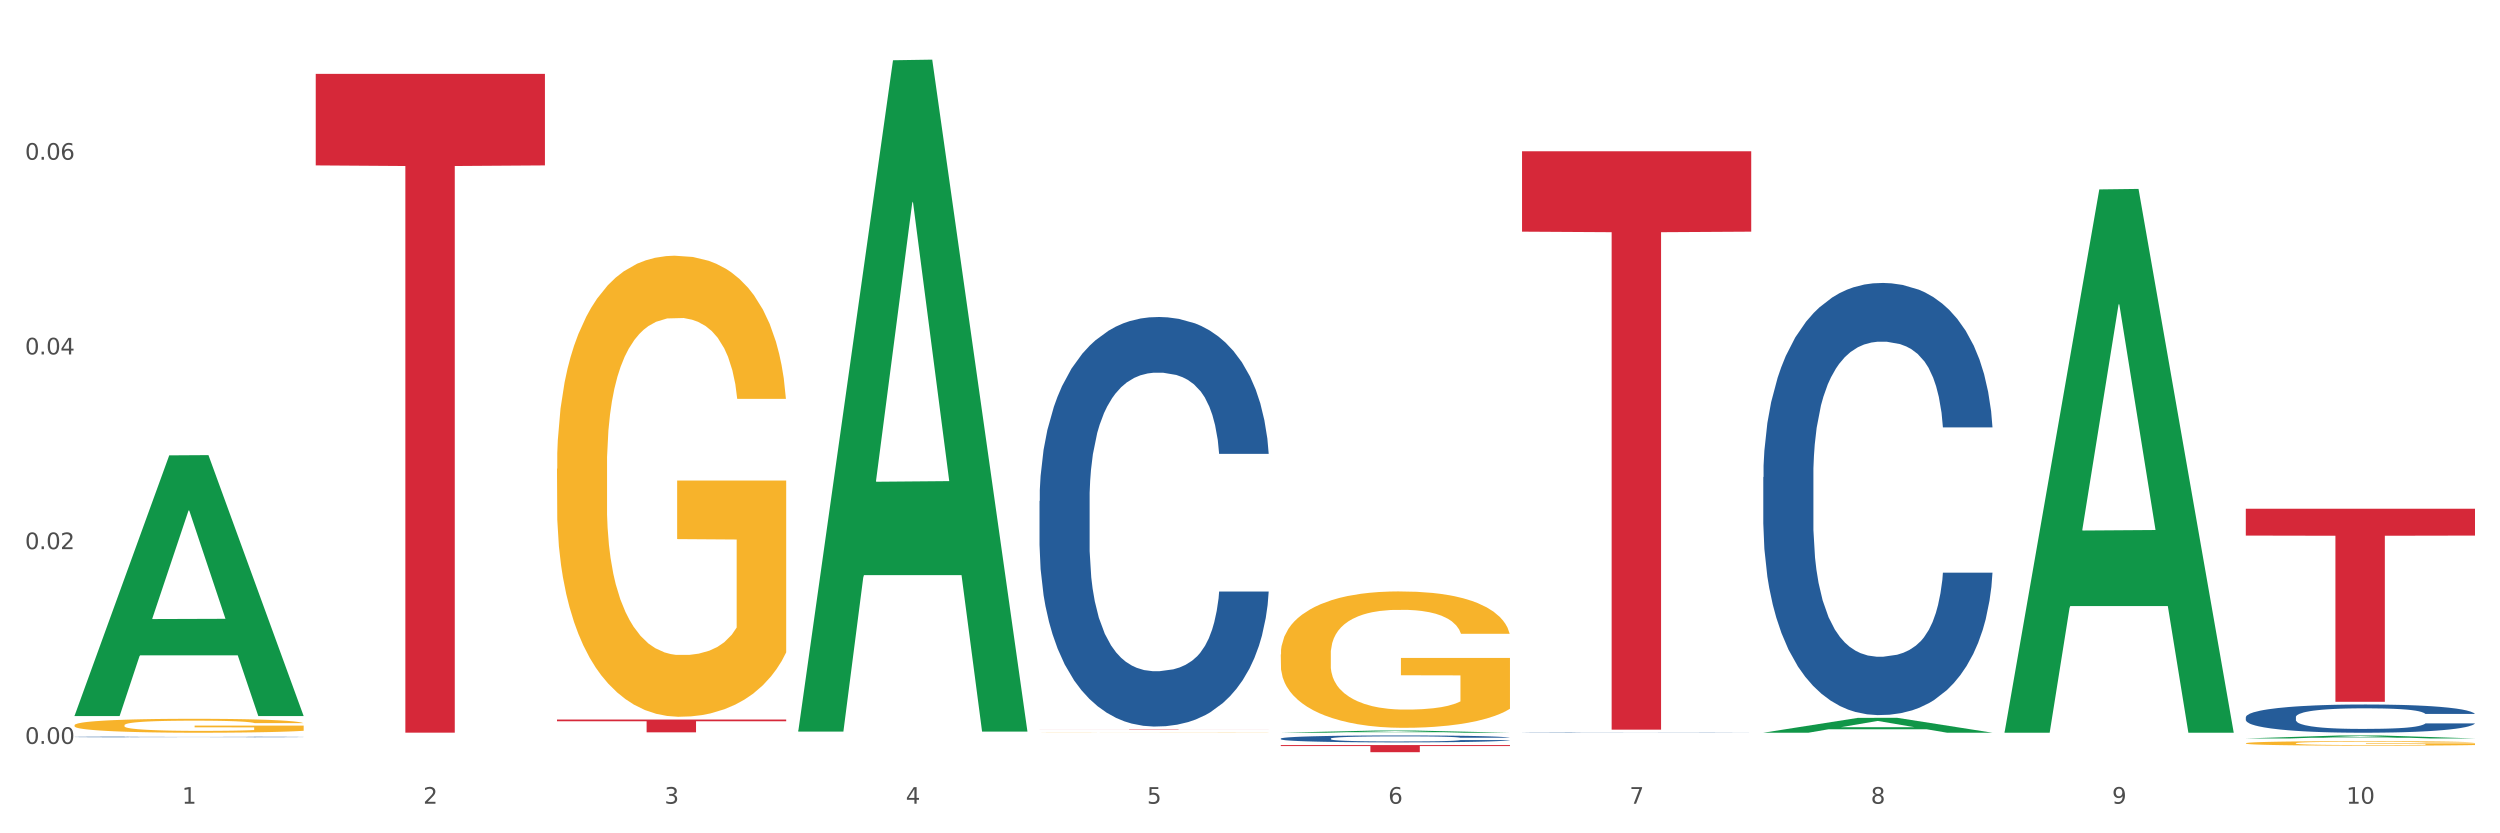 <?xml version="1.0" encoding="utf-8" standalone="no"?>
<!DOCTYPE svg PUBLIC "-//W3C//DTD SVG 1.1//EN"
  "http://www.w3.org/Graphics/SVG/1.1/DTD/svg11.dtd">
<svg xmlns:xlink="http://www.w3.org/1999/xlink" width="1080pt" height="360pt" viewBox="0 0 1080 360" xmlns="http://www.w3.org/2000/svg" version="1.1">
 <rect x="0" y="0" width="1080" height="360" fill="#333333" stroke="none"/>
 <defs>
  <style type="text/css">*{stroke-linejoin: round; stroke-linecap: butt}</style>
 </defs>
 <g id="figure_1">
  <g id="patch_1">
   <path d="M 0 360 
L 1080 360 
L 1080 0 
L 0 0 
z
" style="fill: #ffffff; stroke: #ffffff; stroke-linejoin: miter"/>
  </g>
  <g id="axes_1">
   <g id="matplotlib.axis_1">
    <g id="xtick_1">
     <g id="text_1">
      <!-- 1 -->
      <g style="fill: #4d4d4d" transform="translate(78.627 347.204) scale(0.096 -0.096)">
       <defs>
        <path id="DejaVuSans-31" d="M 794 531 
L 1825 531 
L 1825 4091 
L 703 3866 
L 703 4441 
L 1819 4666 
L 2450 4666 
L 2450 531 
L 3481 531 
L 3481 0 
L 794 0 
L 794 531 
z
" transform="scale(0.016)"/>
       </defs>
       <use xlink:href="#DejaVuSans-31"/>
      </g>
     </g>
    </g>
    <g id="xtick_2">
     <g id="text_2">
      <!-- 2 -->
      <g style="fill: #4d4d4d" transform="translate(182.851 347.204) scale(0.096 -0.096)">
       <defs>
        <path id="DejaVuSans-32" d="M 1228 531 
L 3431 531 
L 3431 0 
L 469 0 
L 469 531 
Q 828 903 1448 1529 
Q 2069 2156 2228 2338 
Q 2531 2678 2651 2914 
Q 2772 3150 2772 3378 
Q 2772 3750 2511 3984 
Q 2250 4219 1831 4219 
Q 1534 4219 1204 4116 
Q 875 4013 500 3803 
L 500 4441 
Q 881 4594 1212 4672 
Q 1544 4750 1819 4750 
Q 2544 4750 2975 4387 
Q 3406 4025 3406 3419 
Q 3406 3131 3298 2873 
Q 3191 2616 2906 2266 
Q 2828 2175 2409 1742 
Q 1991 1309 1228 531 
z
" transform="scale(0.016)"/>
       </defs>
       <use xlink:href="#DejaVuSans-32"/>
      </g>
     </g>
    </g>
    <g id="xtick_3">
     <g id="text_3">
      <!-- 3 -->
      <g style="fill: #4d4d4d" transform="translate(287.074 347.204) scale(0.096 -0.096)">
       <defs>
        <path id="DejaVuSans-33" d="M 2597 2516 
Q 3050 2419 3304 2112 
Q 3559 1806 3559 1356 
Q 3559 666 3084 287 
Q 2609 -91 1734 -91 
Q 1441 -91 1130 -33 
Q 819 25 488 141 
L 488 750 
Q 750 597 1062 519 
Q 1375 441 1716 441 
Q 2309 441 2620 675 
Q 2931 909 2931 1356 
Q 2931 1769 2642 2001 
Q 2353 2234 1838 2234 
L 1294 2234 
L 1294 2753 
L 1863 2753 
Q 2328 2753 2575 2939 
Q 2822 3125 2822 3475 
Q 2822 3834 2567 4026 
Q 2313 4219 1838 4219 
Q 1578 4219 1281 4162 
Q 984 4106 628 3988 
L 628 4550 
Q 988 4650 1302 4700 
Q 1616 4750 1894 4750 
Q 2613 4750 3031 4423 
Q 3450 4097 3450 3541 
Q 3450 3153 3228 2886 
Q 3006 2619 2597 2516 
z
" transform="scale(0.016)"/>
       </defs>
       <use xlink:href="#DejaVuSans-33"/>
      </g>
     </g>
    </g>
    <g id="xtick_4">
     <g id="text_4">
      <!-- 4 -->
      <g style="fill: #4d4d4d" transform="translate(391.298 347.204) scale(0.096 -0.096)">
       <defs>
        <path id="DejaVuSans-34" d="M 2419 4116 
L 825 1625 
L 2419 1625 
L 2419 4116 
z
M 2253 4666 
L 3047 4666 
L 3047 1625 
L 3713 1625 
L 3713 1100 
L 3047 1100 
L 3047 0 
L 2419 0 
L 2419 1100 
L 313 1100 
L 313 1709 
L 2253 4666 
z
" transform="scale(0.016)"/>
       </defs>
       <use xlink:href="#DejaVuSans-34"/>
      </g>
     </g>
    </g>
    <g id="xtick_5">
     <g id="text_5">
      <!-- 5 -->
      <g style="fill: #4d4d4d" transform="translate(495.522 347.204) scale(0.096 -0.096)">
       <defs>
        <path id="DejaVuSans-35" d="M 691 4666 
L 3169 4666 
L 3169 4134 
L 1269 4134 
L 1269 2991 
Q 1406 3038 1543 3061 
Q 1681 3084 1819 3084 
Q 2600 3084 3056 2656 
Q 3513 2228 3513 1497 
Q 3513 744 3044 326 
Q 2575 -91 1722 -91 
Q 1428 -91 1123 -41 
Q 819 9 494 109 
L 494 744 
Q 775 591 1075 516 
Q 1375 441 1709 441 
Q 2250 441 2565 725 
Q 2881 1009 2881 1497 
Q 2881 1984 2565 2268 
Q 2250 2553 1709 2553 
Q 1456 2553 1204 2497 
Q 953 2441 691 2322 
L 691 4666 
z
" transform="scale(0.016)"/>
       </defs>
       <use xlink:href="#DejaVuSans-35"/>
      </g>
     </g>
    </g>
    <g id="xtick_6">
     <g id="text_6">
      <!-- 6 -->
      <g style="fill: #4d4d4d" transform="translate(599.745 347.204) scale(0.096 -0.096)">
       <defs>
        <path id="DejaVuSans-36" d="M 2113 2584 
Q 1688 2584 1439 2293 
Q 1191 2003 1191 1497 
Q 1191 994 1439 701 
Q 1688 409 2113 409 
Q 2538 409 2786 701 
Q 3034 994 3034 1497 
Q 3034 2003 2786 2293 
Q 2538 2584 2113 2584 
z
M 3366 4563 
L 3366 3988 
Q 3128 4100 2886 4159 
Q 2644 4219 2406 4219 
Q 1781 4219 1451 3797 
Q 1122 3375 1075 2522 
Q 1259 2794 1537 2939 
Q 1816 3084 2150 3084 
Q 2853 3084 3261 2657 
Q 3669 2231 3669 1497 
Q 3669 778 3244 343 
Q 2819 -91 2113 -91 
Q 1303 -91 875 529 
Q 447 1150 447 2328 
Q 447 3434 972 4092 
Q 1497 4750 2381 4750 
Q 2619 4750 2861 4703 
Q 3103 4656 3366 4563 
z
" transform="scale(0.016)"/>
       </defs>
       <use xlink:href="#DejaVuSans-36"/>
      </g>
     </g>
    </g>
    <g id="xtick_7">
     <g id="text_7">
      <!-- 7 -->
      <g style="fill: #4d4d4d" transform="translate(703.969 347.204) scale(0.096 -0.096)">
       <defs>
        <path id="DejaVuSans-37" d="M 525 4666 
L 3525 4666 
L 3525 4397 
L 1831 0 
L 1172 0 
L 2766 4134 
L 525 4134 
L 525 4666 
z
" transform="scale(0.016)"/>
       </defs>
       <use xlink:href="#DejaVuSans-37"/>
      </g>
     </g>
    </g>
    <g id="xtick_8">
     <g id="text_8">
      <!-- 8 -->
      <g style="fill: #4d4d4d" transform="translate(808.193 347.204) scale(0.096 -0.096)">
       <defs>
        <path id="DejaVuSans-38" d="M 2034 2216 
Q 1584 2216 1326 1975 
Q 1069 1734 1069 1313 
Q 1069 891 1326 650 
Q 1584 409 2034 409 
Q 2484 409 2743 651 
Q 3003 894 3003 1313 
Q 3003 1734 2745 1975 
Q 2488 2216 2034 2216 
z
M 1403 2484 
Q 997 2584 770 2862 
Q 544 3141 544 3541 
Q 544 4100 942 4425 
Q 1341 4750 2034 4750 
Q 2731 4750 3128 4425 
Q 3525 4100 3525 3541 
Q 3525 3141 3298 2862 
Q 3072 2584 2669 2484 
Q 3125 2378 3379 2068 
Q 3634 1759 3634 1313 
Q 3634 634 3220 271 
Q 2806 -91 2034 -91 
Q 1263 -91 848 271 
Q 434 634 434 1313 
Q 434 1759 690 2068 
Q 947 2378 1403 2484 
z
M 1172 3481 
Q 1172 3119 1398 2916 
Q 1625 2713 2034 2713 
Q 2441 2713 2670 2916 
Q 2900 3119 2900 3481 
Q 2900 3844 2670 4047 
Q 2441 4250 2034 4250 
Q 1625 4250 1398 4047 
Q 1172 3844 1172 3481 
z
" transform="scale(0.016)"/>
       </defs>
       <use xlink:href="#DejaVuSans-38"/>
      </g>
     </g>
    </g>
    <g id="xtick_9">
     <g id="text_9">
      <!-- 9 -->
      <g style="fill: #4d4d4d" transform="translate(912.416 347.204) scale(0.096 -0.096)">
       <defs>
        <path id="DejaVuSans-39" d="M 703 97 
L 703 672 
Q 941 559 1184 500 
Q 1428 441 1663 441 
Q 2288 441 2617 861 
Q 2947 1281 2994 2138 
Q 2813 1869 2534 1725 
Q 2256 1581 1919 1581 
Q 1219 1581 811 2004 
Q 403 2428 403 3163 
Q 403 3881 828 4315 
Q 1253 4750 1959 4750 
Q 2769 4750 3195 4129 
Q 3622 3509 3622 2328 
Q 3622 1225 3098 567 
Q 2575 -91 1691 -91 
Q 1453 -91 1209 -44 
Q 966 3 703 97 
z
M 1959 2075 
Q 2384 2075 2632 2365 
Q 2881 2656 2881 3163 
Q 2881 3666 2632 3958 
Q 2384 4250 1959 4250 
Q 1534 4250 1286 3958 
Q 1038 3666 1038 3163 
Q 1038 2656 1286 2365 
Q 1534 2075 1959 2075 
z
" transform="scale(0.016)"/>
       </defs>
       <use xlink:href="#DejaVuSans-39"/>
      </g>
     </g>
    </g>
    <g id="xtick_10">
     <g id="text_10">
      <!-- 10 -->
      <g style="fill: #4d4d4d" transform="translate(1013.586 347.204) scale(0.096 -0.096)">
       <defs>
        <path id="DejaVuSans-30" d="M 2034 4250 
Q 1547 4250 1301 3770 
Q 1056 3291 1056 2328 
Q 1056 1369 1301 889 
Q 1547 409 2034 409 
Q 2525 409 2770 889 
Q 3016 1369 3016 2328 
Q 3016 3291 2770 3770 
Q 2525 4250 2034 4250 
z
M 2034 4750 
Q 2819 4750 3233 4129 
Q 3647 3509 3647 2328 
Q 3647 1150 3233 529 
Q 2819 -91 2034 -91 
Q 1250 -91 836 529 
Q 422 1150 422 2328 
Q 422 3509 836 4129 
Q 1250 4750 2034 4750 
z
" transform="scale(0.016)"/>
       </defs>
       <use xlink:href="#DejaVuSans-31"/>
       <use xlink:href="#DejaVuSans-30" transform="translate(63.623 0)"/>
      </g>
     </g>
    </g>
    <g id="xtick_11"/>
    <g id="xtick_12"/>
    <g id="xtick_13"/>
    <g id="xtick_14"/>
    <g id="xtick_15"/>
    <g id="xtick_16"/>
    <g id="xtick_17"/>
    <g id="xtick_18"/>
    <g id="xtick_19"/>
   </g>
   <g id="matplotlib.axis_2">
    <g id="ytick_1">
     <g id="text_11">
      <!-- 0.00 -->
      <g style="fill: #4d4d4d" transform="translate(10.8 321.354) scale(0.096 -0.096)">
       <defs>
        <path id="DejaVuSans-2e" d="M 684 794 
L 1344 794 
L 1344 0 
L 684 0 
L 684 794 
z
" transform="scale(0.016)"/>
       </defs>
       <use xlink:href="#DejaVuSans-30"/>
       <use xlink:href="#DejaVuSans-2e" transform="translate(63.623 0)"/>
       <use xlink:href="#DejaVuSans-30" transform="translate(95.41 0)"/>
       <use xlink:href="#DejaVuSans-30" transform="translate(159.033 0)"/>
      </g>
     </g>
    </g>
    <g id="ytick_2">
     <g id="text_12">
      <!-- 0.02 -->
      <g style="fill: #4d4d4d" transform="translate(10.8 237.235) scale(0.096 -0.096)">
       <use xlink:href="#DejaVuSans-30"/>
       <use xlink:href="#DejaVuSans-2e" transform="translate(63.623 0)"/>
       <use xlink:href="#DejaVuSans-30" transform="translate(95.41 0)"/>
       <use xlink:href="#DejaVuSans-32" transform="translate(159.033 0)"/>
      </g>
     </g>
    </g>
    <g id="ytick_3">
     <g id="text_13">
      <!-- 0.04 -->
      <g style="fill: #4d4d4d" transform="translate(10.8 153.117) scale(0.096 -0.096)">
       <use xlink:href="#DejaVuSans-30"/>
       <use xlink:href="#DejaVuSans-2e" transform="translate(63.623 0)"/>
       <use xlink:href="#DejaVuSans-30" transform="translate(95.41 0)"/>
       <use xlink:href="#DejaVuSans-34" transform="translate(159.033 0)"/>
      </g>
     </g>
    </g>
    <g id="ytick_4">
     <g id="text_14">
      <!-- 0.06 -->
      <g style="fill: #4d4d4d" transform="translate(10.8 68.998) scale(0.096 -0.096)">
       <use xlink:href="#DejaVuSans-30"/>
       <use xlink:href="#DejaVuSans-2e" transform="translate(63.623 0)"/>
       <use xlink:href="#DejaVuSans-30" transform="translate(95.41 0)"/>
       <use xlink:href="#DejaVuSans-36" transform="translate(159.033 0)"/>
      </g>
     </g>
    </g>
    <g id="ytick_5"/>
    <g id="ytick_6"/>
    <g id="ytick_7"/>
    <g id="ytick_8"/>
   </g>
   <g id="PolyCollection_1">
    <path d="M 32.175 309.14 
L 32.277 309.034 
L 73.107 196.715 
L 90.051 196.609 
L 131.187 309.351 
L 111.589 309.351 
L 102.709 283.098 
L 60.552 283.098 
L 60.246 283.521 
L 51.671 309.351 
L 32.175 309.351 
L 32.175 309.14 
L 65.86 267.43 
L 97.401 267.324 
L 81.783 220.64 
L 81.579 220.428 
L 81.375 220.746 
L 65.758 267.324 
L 65.86 267.43 
L 32.175 309.14 
z
" clip-path="url(#pff9596fe64)" style="fill: #109648"/>
    <path d="M 32.175 313.301 
L 32.292 313.295 
L 32.292 313.097 
L 32.526 312.927 
L 33.695 312.515 
L 35.448 312.174 
L 36.734 311.992 
L 38.02 311.844 
L 39.54 311.696 
L 41.41 311.542 
L 44.8 311.316 
L 46.904 311.201 
L 49.476 311.08 
L 54.152 310.904 
L 57.542 310.805 
L 61.049 310.722 
L 66.777 310.624 
L 70.517 310.58 
L 74.492 310.547 
L 79.285 310.525 
L 82.909 310.519 
L 90.858 310.536 
L 97.638 310.585 
L 100.911 310.624 
L 105.119 310.689 
L 107.34 310.733 
L 110.964 310.821 
L 114.705 310.937 
L 117.277 311.036 
L 121.134 311.223 
L 124.057 311.41 
L 126.745 311.641 
L 128.148 311.8 
L 129.2 311.948 
L 130.135 312.119 
L 131.071 312.388 
L 110.029 312.388 
L 109.211 312.196 
L 107.925 312.014 
L 106.054 311.838 
L 104.418 311.729 
L 101.612 311.591 
L 99.041 311.503 
L 96.352 311.437 
L 93.079 311.382 
L 90.507 311.355 
L 86.883 311.333 
L 79.752 311.338 
L 74.96 311.382 
L 71.686 311.437 
L 69.582 311.487 
L 67.712 311.542 
L 65.608 311.619 
L 63.153 311.734 
L 61.399 311.838 
L 59.646 311.97 
L 58.243 312.102 
L 56.957 312.256 
L 55.905 312.421 
L 55.087 312.592 
L 54.386 312.801 
L 53.801 313.147 
L 53.801 313.9 
L 54.035 314.071 
L 54.619 314.296 
L 55.321 314.466 
L 56.49 314.67 
L 57.542 314.807 
L 59.529 315.005 
L 61.75 315.17 
L 63.504 315.275 
L 65.257 315.362 
L 68.296 315.483 
L 71.686 315.582 
L 74.609 315.643 
L 78.583 315.698 
L 81.272 315.72 
L 83.61 315.731 
L 89.338 315.731 
L 93.429 315.714 
L 97.988 315.676 
L 101.495 315.626 
L 104.418 315.566 
L 107.691 315.467 
L 109.795 315.373 
L 109.795 314.224 
L 84.078 314.219 
L 84.078 313.455 
L 131.187 313.455 
L 131.187 315.698 
L 129.2 315.813 
L 126.979 315.918 
L 124.641 316.011 
L 121.134 316.127 
L 116.926 316.237 
L 113.185 316.314 
L 109.211 316.38 
L 104.535 316.44 
L 98.456 316.495 
L 94.715 316.517 
L 90.039 316.533 
L 84.545 316.539 
L 79.752 316.528 
L 75.076 316.5 
L 70.167 316.451 
L 65.374 316.38 
L 61.75 316.308 
L 58.126 316.22 
L 54.269 316.105 
L 51.229 315.995 
L 48.891 315.896 
L 46.32 315.769 
L 43.514 315.604 
L 41.41 315.456 
L 39.54 315.302 
L 37.552 315.104 
L 36.15 314.934 
L 34.747 314.719 
L 33.928 314.56 
L 32.993 314.312 
L 32.292 313.966 
L 32.175 313.301 
z
" clip-path="url(#pff9596fe64)" style="fill: #f7b32b"/>
    <path d="M 449.069 315.041 
L 548.082 315.041 
L 548.082 315.061 
L 509.134 315.061 
L 509.134 315.19 
L 487.783 315.19 
L 487.783 315.061 
L 449.069 315.061 
L 449.069 315.041 
L 449.069 315.041 
z
" clip-path="url(#pff9596fe64)" style="fill: #d62839"/>
    <path d="M 240.622 310.825 
L 339.635 310.825 
L 339.635 311.595 
L 300.687 311.6 
L 300.687 316.365 
L 279.336 316.365 
L 279.336 311.6 
L 240.622 311.595 
L 240.622 310.83 
L 240.622 310.825 
z
" clip-path="url(#pff9596fe64)" style="fill: #d62839"/>
    <path d="M 136.399 31.903 
L 235.411 31.903 
L 235.411 71.454 
L 196.463 71.721 
L 196.463 316.508 
L 175.112 316.508 
L 175.112 71.721 
L 136.399 71.454 
L 136.399 32.17 
L 136.399 31.903 
z
" clip-path="url(#pff9596fe64)" style="fill: #d62839"/>
    <path d="M 32.175 318.351 
L 32.292 318.351 
L 32.292 318.342 
L 32.643 318.331 
L 33.931 318.31 
L 35.569 318.294 
L 38.378 318.276 
L 39.899 318.268 
L 41.889 318.259 
L 45.985 318.245 
L 50.667 318.233 
L 53.944 318.227 
L 56.401 318.222 
L 61.902 318.215 
L 65.062 318.212 
L 68.339 318.209 
L 71.148 318.207 
L 75.829 318.205 
L 79.575 318.204 
L 83.905 318.204 
L 87.533 318.204 
L 92.331 318.205 
L 99.354 318.209 
L 102.045 318.211 
L 105.674 318.215 
L 109.419 318.22 
L 112.462 318.224 
L 115.973 318.231 
L 119.601 318.24 
L 123.112 318.251 
L 125.57 318.262 
L 127.559 318.273 
L 129.315 318.286 
L 130.602 318.301 
L 131.187 318.313 
L 109.77 318.313 
L 109.185 318.302 
L 108.014 318.29 
L 106.844 318.282 
L 105.557 318.276 
L 103.567 318.268 
L 101.811 318.263 
L 98.886 318.258 
L 96.194 318.254 
L 93.97 318.252 
L 91.278 318.25 
L 85.543 318.248 
L 81.447 318.248 
L 78.872 318.249 
L 75.712 318.251 
L 73.021 318.253 
L 69.861 318.256 
L 67.403 318.26 
L 64.945 318.265 
L 63.541 318.269 
L 61.434 318.275 
L 60.03 318.281 
L 58.157 318.29 
L 57.104 318.297 
L 55.231 318.314 
L 54.412 318.326 
L 54.061 318.335 
L 53.827 318.344 
L 53.827 318.391 
L 54.529 318.412 
L 55.114 318.421 
L 56.05 318.431 
L 57.806 318.444 
L 60.381 318.457 
L 63.072 318.466 
L 65.296 318.472 
L 67.403 318.476 
L 69.509 318.479 
L 72.084 318.482 
L 74.191 318.484 
L 77.351 318.486 
L 81.096 318.487 
L 84.022 318.487 
L 89.991 318.485 
L 92.683 318.484 
L 95.257 318.482 
L 98.066 318.479 
L 100.29 318.475 
L 101.577 318.472 
L 103.684 318.467 
L 105.322 318.461 
L 106.727 318.454 
L 107.663 318.448 
L 108.717 318.439 
L 109.536 318.429 
L 109.77 318.423 
L 131.187 318.423 
L 130.719 318.434 
L 129.9 318.445 
L 128.262 318.459 
L 126.974 318.467 
L 124.985 318.476 
L 122.878 318.485 
L 119.952 318.494 
L 117.26 318.501 
L 114.451 318.507 
L 111.408 318.512 
L 105.908 318.52 
L 103.918 318.522 
L 99.705 318.526 
L 96.428 318.528 
L 91.629 318.53 
L 86.714 318.531 
L 81.564 318.531 
L 77 318.531 
L 71.967 318.529 
L 68.807 318.527 
L 65.296 318.524 
L 61.2 318.52 
L 57.338 318.515 
L 53.71 318.509 
L 50.316 318.502 
L 47.156 318.494 
L 43.059 318.482 
L 40.016 318.469 
L 37.793 318.457 
L 36.271 318.448 
L 34.75 318.435 
L 33.931 318.426 
L 32.643 318.405 
L 32.175 318.386 
L 32.175 318.351 
z
" clip-path="url(#pff9596fe64)" style="fill: #255c99"/>
    <path d="M 449.069 216.438 
L 449.187 216.276 
L 449.187 211.752 
L 449.538 205.612 
L 450.825 194.301 
L 452.464 185.737 
L 455.272 175.719 
L 456.794 171.517 
L 458.783 166.832 
L 462.88 159.237 
L 467.561 152.774 
L 470.838 149.219 
L 473.296 146.957 
L 478.797 142.917 
L 481.957 141.14 
L 485.234 139.685 
L 488.042 138.716 
L 492.724 137.585 
L 496.469 137.1 
L 500.799 136.939 
L 504.427 137.1 
L 509.226 137.746 
L 516.248 139.685 
L 518.94 140.817 
L 522.568 142.756 
L 526.313 145.341 
L 529.356 147.926 
L 532.867 151.643 
L 536.495 156.49 
L 540.006 162.63 
L 542.464 168.286 
L 544.454 174.264 
L 546.209 181.536 
L 547.497 189.453 
L 548.082 196.078 
L 526.664 196.078 
L 526.079 190.1 
L 524.909 183.636 
L 523.738 179.274 
L 522.451 175.719 
L 520.461 171.679 
L 518.706 169.094 
L 515.78 166.024 
L 513.088 164.085 
L 510.864 162.954 
L 508.173 161.984 
L 502.438 161.015 
L 498.342 161.015 
L 495.767 161.338 
L 492.607 162.146 
L 489.915 163.277 
L 486.755 165.216 
L 484.297 167.316 
L 481.84 170.063 
L 480.435 172.002 
L 478.328 175.557 
L 476.924 178.466 
L 475.051 183.475 
L 473.998 187.03 
L 472.126 196.24 
L 471.306 203.026 
L 470.955 207.712 
L 470.721 212.883 
L 470.721 238.09 
L 471.423 249.401 
L 472.009 254.248 
L 472.945 259.742 
L 474.7 266.852 
L 477.275 273.8 
L 479.967 278.809 
L 482.191 281.879 
L 484.297 284.141 
L 486.404 285.919 
L 488.979 287.535 
L 491.085 288.504 
L 494.245 289.474 
L 497.991 289.958 
L 500.916 289.958 
L 506.885 289.15 
L 509.577 288.343 
L 512.152 287.211 
L 514.961 285.434 
L 517.184 283.495 
L 518.472 282.041 
L 520.578 278.971 
L 522.217 275.739 
L 523.621 272.023 
L 524.558 268.791 
L 525.611 263.943 
L 526.43 258.45 
L 526.664 255.541 
L 548.082 255.541 
L 547.614 261.358 
L 546.795 267.013 
L 545.156 274.608 
L 543.869 278.971 
L 541.879 284.303 
L 539.772 288.827 
L 536.846 293.836 
L 534.155 297.553 
L 531.346 300.785 
L 528.303 303.693 
L 522.802 307.733 
L 520.813 308.864 
L 516.599 310.803 
L 513.322 311.934 
L 508.524 313.065 
L 503.608 313.711 
L 498.459 313.873 
L 493.894 313.55 
L 488.862 312.58 
L 485.702 311.611 
L 482.191 310.156 
L 478.094 307.894 
L 474.232 305.147 
L 470.604 301.916 
L 467.21 298.199 
L 464.05 293.998 
L 459.954 287.05 
L 456.911 280.263 
L 454.687 273.962 
L 453.166 268.629 
L 451.644 261.843 
L 450.825 257.157 
L 449.538 245.846 
L 449.069 235.343 
L 449.069 216.438 
z
" clip-path="url(#pff9596fe64)" style="fill: #255c99"/>
    <path d="M 657.517 65.354 
L 756.529 65.354 
L 756.529 100.078 
L 717.581 100.312 
L 717.581 315.222 
L 696.23 315.222 
L 696.23 100.312 
L 657.517 100.078 
L 657.517 65.589 
L 657.517 65.354 
z
" clip-path="url(#pff9596fe64)" style="fill: #d62839"/>
    <path d="M 553.293 319.055 
L 553.41 319.052 
L 553.41 318.976 
L 553.761 318.872 
L 555.049 318.68 
L 556.687 318.534 
L 559.496 318.365 
L 561.017 318.293 
L 563.007 318.214 
L 567.103 318.085 
L 571.785 317.975 
L 575.062 317.915 
L 577.52 317.877 
L 583.02 317.808 
L 586.18 317.778 
L 589.457 317.753 
L 592.266 317.737 
L 596.948 317.718 
L 600.693 317.709 
L 605.023 317.707 
L 608.651 317.709 
L 613.45 317.72 
L 620.472 317.753 
L 623.164 317.773 
L 626.792 317.805 
L 630.537 317.849 
L 633.58 317.893 
L 637.091 317.956 
L 640.719 318.038 
L 644.23 318.143 
L 646.688 318.238 
L 648.677 318.34 
L 650.433 318.463 
L 651.72 318.597 
L 652.306 318.71 
L 630.888 318.71 
L 630.303 318.608 
L 629.132 318.499 
L 627.962 318.425 
L 626.675 318.365 
L 624.685 318.296 
L 622.929 318.252 
L 620.004 318.2 
L 617.312 318.167 
L 615.088 318.148 
L 612.396 318.132 
L 606.661 318.115 
L 602.565 318.115 
L 599.99 318.121 
L 596.83 318.134 
L 594.139 318.153 
L 590.979 318.186 
L 588.521 318.222 
L 586.063 318.269 
L 584.659 318.301 
L 582.552 318.362 
L 581.148 318.411 
L 579.275 318.496 
L 578.222 318.556 
L 576.349 318.713 
L 575.53 318.828 
L 575.179 318.907 
L 574.945 318.995 
L 574.945 319.422 
L 575.647 319.614 
L 576.232 319.696 
L 577.168 319.79 
L 578.924 319.91 
L 581.499 320.028 
L 584.191 320.113 
L 586.414 320.165 
L 588.521 320.203 
L 590.628 320.234 
L 593.202 320.261 
L 595.309 320.277 
L 598.469 320.294 
L 602.214 320.302 
L 605.14 320.302 
L 611.109 320.288 
L 613.801 320.275 
L 616.375 320.256 
L 619.184 320.225 
L 621.408 320.193 
L 622.695 320.168 
L 624.802 320.116 
L 626.441 320.061 
L 627.845 319.998 
L 628.781 319.943 
L 629.835 319.861 
L 630.654 319.768 
L 630.888 319.718 
L 652.306 319.718 
L 651.837 319.817 
L 651.018 319.913 
L 649.38 320.042 
L 648.092 320.116 
L 646.103 320.206 
L 643.996 320.283 
L 641.07 320.368 
L 638.378 320.431 
L 635.569 320.486 
L 632.526 320.535 
L 627.026 320.604 
L 625.036 320.623 
L 620.823 320.656 
L 617.546 320.675 
L 612.747 320.694 
L 607.832 320.705 
L 602.682 320.708 
L 598.118 320.702 
L 593.085 320.686 
L 589.925 320.669 
L 586.414 320.645 
L 582.318 320.606 
L 578.456 320.56 
L 574.828 320.505 
L 571.434 320.442 
L 568.274 320.371 
L 564.177 320.253 
L 561.135 320.138 
L 558.911 320.031 
L 557.389 319.94 
L 555.868 319.825 
L 555.049 319.746 
L 553.761 319.554 
L 553.293 319.376 
L 553.293 319.055 
z
" clip-path="url(#pff9596fe64)" style="fill: #255c99"/>
    <path d="M 761.74 206.118 
L 761.857 205.948 
L 761.857 201.174 
L 762.208 194.695 
L 763.496 182.759 
L 765.134 173.722 
L 767.943 163.151 
L 769.465 158.718 
L 771.454 153.773 
L 775.551 145.76 
L 780.232 138.939 
L 783.509 135.188 
L 785.967 132.801 
L 791.467 128.539 
L 794.627 126.663 
L 797.904 125.129 
L 800.713 124.106 
L 805.395 122.912 
L 809.14 122.4 
L 813.47 122.23 
L 817.098 122.4 
L 821.897 123.083 
L 828.919 125.129 
L 831.611 126.322 
L 835.239 128.368 
L 838.984 131.096 
L 842.027 133.824 
L 845.538 137.746 
L 849.166 142.861 
L 852.677 149.34 
L 855.135 155.308 
L 857.125 161.617 
L 858.88 169.289 
L 860.168 177.644 
L 860.753 184.635 
L 839.335 184.635 
L 838.75 178.326 
L 837.58 171.506 
L 836.409 166.902 
L 835.122 163.151 
L 833.132 158.889 
L 831.377 156.16 
L 828.451 152.921 
L 825.759 150.875 
L 823.535 149.681 
L 820.843 148.658 
L 815.109 147.635 
L 811.012 147.635 
L 808.438 147.976 
L 805.278 148.829 
L 802.586 150.022 
L 799.426 152.068 
L 796.968 154.285 
L 794.51 157.183 
L 793.106 159.23 
L 790.999 162.981 
L 789.595 166.05 
L 787.722 171.335 
L 786.669 175.086 
L 784.796 184.805 
L 783.977 191.966 
L 783.626 196.911 
L 783.392 202.367 
L 783.392 228.966 
L 784.094 240.901 
L 784.679 246.016 
L 785.616 251.814 
L 787.371 259.316 
L 789.946 266.648 
L 792.638 271.933 
L 794.862 275.173 
L 796.968 277.56 
L 799.075 279.435 
L 801.65 281.14 
L 803.756 282.163 
L 806.916 283.186 
L 810.661 283.698 
L 813.587 283.698 
L 819.556 282.845 
L 822.248 281.993 
L 824.823 280.799 
L 827.632 278.924 
L 829.855 276.878 
L 831.143 275.343 
L 833.249 272.104 
L 834.888 268.694 
L 836.292 264.772 
L 837.229 261.362 
L 838.282 256.247 
L 839.101 250.45 
L 839.335 247.38 
L 860.753 247.38 
L 860.285 253.519 
L 859.465 259.486 
L 857.827 267.5 
L 856.539 272.104 
L 854.55 277.73 
L 852.443 282.504 
L 849.517 287.79 
L 846.825 291.712 
L 844.017 295.122 
L 840.974 298.191 
L 835.473 302.454 
L 833.483 303.647 
L 829.27 305.693 
L 825.993 306.887 
L 821.195 308.08 
L 816.279 308.762 
L 811.13 308.933 
L 806.565 308.592 
L 801.533 307.569 
L 798.373 306.546 
L 794.862 305.011 
L 790.765 302.624 
L 786.903 299.725 
L 783.275 296.315 
L 779.881 292.394 
L 776.721 287.961 
L 772.625 280.629 
L 769.582 273.468 
L 767.358 266.818 
L 765.837 261.191 
L 764.315 254.03 
L 763.496 249.086 
L 762.208 237.15 
L 761.74 226.067 
L 761.74 206.118 
z
" clip-path="url(#pff9596fe64)" style="fill: #255c99"/>
    <path d="M 970.188 309.822 
L 970.305 309.811 
L 970.305 309.499 
L 970.656 309.076 
L 971.943 308.296 
L 973.582 307.706 
L 976.39 307.015 
L 977.912 306.725 
L 979.902 306.402 
L 983.998 305.879 
L 988.679 305.433 
L 991.956 305.188 
L 994.414 305.032 
L 999.915 304.754 
L 1003.075 304.631 
L 1006.352 304.531 
L 1009.161 304.464 
L 1013.842 304.386 
L 1017.587 304.353 
L 1021.917 304.342 
L 1025.546 304.353 
L 1030.344 304.397 
L 1037.366 304.531 
L 1040.058 304.609 
L 1043.686 304.743 
L 1047.431 304.921 
L 1050.474 305.099 
L 1053.985 305.355 
L 1057.613 305.69 
L 1061.125 306.113 
L 1063.582 306.503 
L 1065.572 306.915 
L 1067.327 307.416 
L 1068.615 307.962 
L 1069.2 308.419 
L 1047.782 308.419 
L 1047.197 308.006 
L 1046.027 307.561 
L 1044.857 307.26 
L 1043.569 307.015 
L 1041.58 306.737 
L 1039.824 306.558 
L 1036.898 306.347 
L 1034.206 306.213 
L 1031.983 306.135 
L 1029.291 306.068 
L 1023.556 306.001 
L 1019.46 306.001 
L 1016.885 306.024 
L 1013.725 306.079 
L 1011.033 306.157 
L 1007.873 306.291 
L 1005.415 306.436 
L 1002.958 306.625 
L 1001.553 306.759 
L 999.447 307.004 
L 998.042 307.204 
L 996.17 307.55 
L 995.116 307.795 
L 993.244 308.43 
L 992.424 308.898 
L 992.073 309.221 
L 991.839 309.577 
L 991.839 311.315 
L 992.541 312.094 
L 993.127 312.429 
L 994.063 312.807 
L 995.818 313.297 
L 998.393 313.776 
L 1001.085 314.122 
L 1003.309 314.333 
L 1005.415 314.489 
L 1007.522 314.612 
L 1010.097 314.723 
L 1012.203 314.79 
L 1015.363 314.857 
L 1019.109 314.89 
L 1022.035 314.89 
L 1028.003 314.835 
L 1030.695 314.779 
L 1033.27 314.701 
L 1036.079 314.578 
L 1038.303 314.445 
L 1039.59 314.345 
L 1041.697 314.133 
L 1043.335 313.91 
L 1044.739 313.654 
L 1045.676 313.431 
L 1046.729 313.097 
L 1047.548 312.718 
L 1047.782 312.518 
L 1069.2 312.518 
L 1068.732 312.919 
L 1067.913 313.309 
L 1066.274 313.832 
L 1064.987 314.133 
L 1062.997 314.501 
L 1060.89 314.812 
L 1057.965 315.158 
L 1055.273 315.414 
L 1052.464 315.637 
L 1049.421 315.837 
L 1043.92 316.116 
L 1041.931 316.194 
L 1037.717 316.327 
L 1034.44 316.405 
L 1029.642 316.483 
L 1024.726 316.528 
L 1019.577 316.539 
L 1015.012 316.517 
L 1009.98 316.45 
L 1006.82 316.383 
L 1003.309 316.283 
L 999.212 316.127 
L 995.35 315.937 
L 991.722 315.715 
L 988.328 315.458 
L 985.168 315.169 
L 981.072 314.69 
L 978.029 314.222 
L 975.805 313.788 
L 974.284 313.42 
L 972.762 312.952 
L 971.943 312.629 
L 970.656 311.849 
L 970.188 311.125 
L 970.188 309.822 
z
" clip-path="url(#pff9596fe64)" style="fill: #255c99"/>
    <path d="M 970.188 321.078 
L 970.304 321.077 
L 970.304 321.012 
L 970.538 320.957 
L 971.707 320.823 
L 973.461 320.712 
L 974.747 320.653 
L 976.032 320.605 
L 977.552 320.557 
L 979.422 320.507 
L 982.813 320.434 
L 984.917 320.396 
L 987.488 320.357 
L 992.164 320.3 
L 995.554 320.267 
L 999.061 320.241 
L 1004.789 320.208 
L 1008.53 320.194 
L 1012.505 320.183 
L 1017.297 320.176 
L 1020.921 320.175 
L 1028.87 320.18 
L 1035.65 320.196 
L 1038.923 320.208 
L 1043.132 320.23 
L 1045.353 320.244 
L 1048.977 320.273 
L 1052.717 320.31 
L 1055.289 320.342 
L 1059.147 320.403 
L 1062.069 320.464 
L 1064.758 320.539 
L 1066.161 320.591 
L 1067.213 320.639 
L 1068.148 320.694 
L 1069.083 320.782 
L 1048.041 320.782 
L 1047.223 320.719 
L 1045.937 320.66 
L 1044.067 320.603 
L 1042.43 320.567 
L 1039.625 320.523 
L 1037.053 320.494 
L 1034.364 320.473 
L 1031.091 320.455 
L 1028.52 320.446 
L 1024.896 320.439 
L 1017.765 320.441 
L 1012.972 320.455 
L 1009.699 320.473 
L 1007.595 320.489 
L 1005.724 320.507 
L 1003.62 320.532 
L 1001.165 320.569 
L 999.412 320.603 
L 997.659 320.646 
L 996.256 320.689 
L 994.97 320.739 
L 993.918 320.793 
L 993.1 320.848 
L 992.398 320.916 
L 991.814 321.028 
L 991.814 321.273 
L 992.047 321.328 
L 992.632 321.402 
L 993.333 321.457 
L 994.502 321.523 
L 995.554 321.568 
L 997.542 321.632 
L 999.763 321.686 
L 1001.516 321.72 
L 1003.27 321.748 
L 1006.309 321.787 
L 1009.699 321.82 
L 1012.621 321.839 
L 1016.596 321.857 
L 1019.285 321.864 
L 1021.623 321.868 
L 1027.351 321.868 
L 1031.442 321.862 
L 1036.001 321.85 
L 1039.508 321.834 
L 1042.43 321.814 
L 1045.704 321.782 
L 1047.808 321.752 
L 1047.808 321.378 
L 1022.09 321.377 
L 1022.09 321.128 
L 1069.2 321.128 
L 1069.2 321.857 
L 1067.213 321.895 
L 1064.992 321.929 
L 1062.654 321.959 
L 1059.147 321.996 
L 1054.938 322.032 
L 1051.198 322.057 
L 1047.223 322.079 
L 1042.547 322.098 
L 1036.469 322.116 
L 1032.728 322.123 
L 1028.052 322.129 
L 1022.558 322.13 
L 1017.765 322.127 
L 1013.089 322.118 
L 1008.179 322.102 
L 1003.387 322.079 
L 999.763 322.055 
L 996.139 322.027 
L 992.281 321.989 
L 989.242 321.954 
L 986.904 321.921 
L 984.332 321.88 
L 981.527 321.827 
L 979.422 321.779 
L 977.552 321.729 
L 975.565 321.664 
L 974.162 321.609 
L 972.759 321.539 
L 971.941 321.487 
L 971.006 321.407 
L 970.304 321.294 
L 970.188 321.078 
z
" clip-path="url(#pff9596fe64)" style="fill: #f7b32b"/>
    <path d="M 553.293 282.723 
L 553.41 282.669 
L 553.41 280.732 
L 553.644 279.064 
L 554.813 275.027 
L 556.566 271.69 
L 557.852 269.914 
L 559.138 268.461 
L 560.658 267.008 
L 562.528 265.501 
L 565.918 263.294 
L 568.022 262.164 
L 570.594 260.98 
L 575.27 259.258 
L 578.66 258.289 
L 582.167 257.482 
L 587.895 256.513 
L 591.636 256.083 
L 595.61 255.76 
L 600.403 255.544 
L 604.027 255.491 
L 611.976 255.652 
L 618.756 256.136 
L 622.029 256.513 
L 626.237 257.159 
L 628.458 257.59 
L 632.082 258.451 
L 635.823 259.581 
L 638.395 260.55 
L 642.252 262.38 
L 645.175 264.209 
L 647.863 266.47 
L 649.266 268.031 
L 650.318 269.484 
L 651.253 271.152 
L 652.189 273.789 
L 631.147 273.789 
L 630.329 271.906 
L 629.043 270.13 
L 627.173 268.407 
L 625.536 267.331 
L 622.73 265.985 
L 620.159 265.124 
L 617.47 264.478 
L 614.197 263.94 
L 611.625 263.671 
L 608.001 263.456 
L 600.87 263.51 
L 596.078 263.94 
L 592.805 264.478 
L 590.7 264.963 
L 588.83 265.501 
L 586.726 266.255 
L 584.271 267.385 
L 582.518 268.407 
L 580.764 269.699 
L 579.361 270.991 
L 578.075 272.498 
L 577.023 274.112 
L 576.205 275.781 
L 575.504 277.826 
L 574.919 281.216 
L 574.919 288.59 
L 575.153 290.258 
L 575.737 292.465 
L 576.439 294.133 
L 577.608 296.124 
L 578.66 297.47 
L 580.647 299.407 
L 582.868 301.022 
L 584.622 302.044 
L 586.375 302.906 
L 589.415 304.09 
L 592.805 305.058 
L 595.727 305.65 
L 599.702 306.188 
L 602.39 306.404 
L 604.728 306.511 
L 610.456 306.511 
L 614.548 306.35 
L 619.107 305.973 
L 622.613 305.489 
L 625.536 304.897 
L 628.809 303.928 
L 630.913 303.013 
L 630.913 291.765 
L 605.196 291.711 
L 605.196 284.23 
L 652.306 284.23 
L 652.306 306.188 
L 650.318 307.319 
L 648.097 308.341 
L 645.759 309.256 
L 642.252 310.386 
L 638.044 311.463 
L 634.303 312.216 
L 630.329 312.862 
L 625.653 313.454 
L 619.574 313.992 
L 615.833 314.208 
L 611.158 314.369 
L 605.663 314.423 
L 600.87 314.315 
L 596.195 314.046 
L 591.285 313.562 
L 586.492 312.862 
L 582.868 312.162 
L 579.244 311.301 
L 575.387 310.171 
L 572.347 309.095 
L 570.009 308.126 
L 567.438 306.888 
L 564.632 305.274 
L 562.528 303.82 
L 560.658 302.313 
L 558.67 300.376 
L 557.268 298.708 
L 555.865 296.609 
L 555.047 295.048 
L 554.111 292.626 
L 553.41 289.235 
L 553.293 282.723 
z
" clip-path="url(#pff9596fe64)" style="fill: #f7b32b"/>
    <path d="M 449.069 316.398 
L 449.186 316.397 
L 449.186 316.395 
L 449.42 316.392 
L 450.589 316.386 
L 452.343 316.381 
L 453.628 316.379 
L 454.914 316.377 
L 456.434 316.374 
L 458.304 316.372 
L 461.694 316.369 
L 463.799 316.367 
L 466.37 316.365 
L 471.046 316.363 
L 474.436 316.362 
L 477.943 316.36 
L 483.671 316.359 
L 487.412 316.358 
L 491.386 316.358 
L 496.179 316.357 
L 499.803 316.357 
L 507.752 316.358 
L 514.532 316.358 
L 517.805 316.359 
L 522.014 316.36 
L 524.235 316.361 
L 527.859 316.362 
L 531.599 316.363 
L 534.171 316.365 
L 538.029 316.368 
L 540.951 316.37 
L 543.64 316.374 
L 545.043 316.376 
L 546.095 316.378 
L 547.03 316.38 
L 547.965 316.384 
L 526.923 316.384 
L 526.105 316.382 
L 524.819 316.379 
L 522.949 316.376 
L 521.312 316.375 
L 518.507 316.373 
L 515.935 316.372 
L 513.246 316.371 
L 509.973 316.37 
L 507.401 316.369 
L 503.778 316.369 
L 496.647 316.369 
L 491.854 316.37 
L 488.581 316.371 
L 486.477 316.371 
L 484.606 316.372 
L 482.502 316.373 
L 480.047 316.375 
L 478.294 316.376 
L 476.54 316.378 
L 475.138 316.38 
L 473.852 316.382 
L 472.8 316.385 
L 471.981 316.387 
L 471.28 316.39 
L 470.696 316.395 
L 470.696 316.406 
L 470.929 316.409 
L 471.514 316.412 
L 472.215 316.414 
L 473.384 316.417 
L 474.436 316.419 
L 476.424 316.422 
L 478.645 316.424 
L 480.398 316.426 
L 482.152 316.427 
L 485.191 316.429 
L 488.581 316.43 
L 491.503 316.431 
L 495.478 316.432 
L 498.167 316.432 
L 500.505 316.433 
L 506.232 316.433 
L 510.324 316.432 
L 514.883 316.432 
L 518.39 316.431 
L 521.312 316.43 
L 524.585 316.429 
L 526.69 316.427 
L 526.69 316.411 
L 500.972 316.411 
L 500.972 316.4 
L 548.082 316.4 
L 548.082 316.432 
L 546.095 316.434 
L 543.874 316.435 
L 541.536 316.437 
L 538.029 316.438 
L 533.82 316.44 
L 530.08 316.441 
L 526.105 316.442 
L 521.429 316.443 
L 515.351 316.444 
L 511.61 316.444 
L 506.934 316.444 
L 501.44 316.444 
L 496.647 316.444 
L 491.971 316.444 
L 487.061 316.443 
L 482.268 316.442 
L 478.645 316.441 
L 475.021 316.44 
L 471.163 316.438 
L 468.124 316.436 
L 465.786 316.435 
L 463.214 316.433 
L 460.409 316.431 
L 458.304 316.429 
L 456.434 316.426 
L 454.447 316.424 
L 453.044 316.421 
L 451.641 316.418 
L 450.823 316.416 
L 449.888 316.412 
L 449.186 316.407 
L 449.069 316.398 
z
" clip-path="url(#pff9596fe64)" style="fill: #f7b32b"/>
    <path d="M 240.622 202.509 
L 240.739 202.327 
L 240.739 195.778 
L 240.973 190.139 
L 242.142 176.495 
L 243.895 165.216 
L 245.181 159.213 
L 246.467 154.301 
L 247.987 149.389 
L 249.857 144.296 
L 253.247 136.837 
L 255.351 133.017 
L 257.923 129.015 
L 262.599 123.194 
L 265.989 119.919 
L 269.496 117.19 
L 275.224 113.916 
L 278.965 112.461 
L 282.939 111.369 
L 287.732 110.641 
L 291.356 110.459 
L 299.305 111.005 
L 306.085 112.642 
L 309.358 113.916 
L 313.566 116.099 
L 315.788 117.554 
L 319.411 120.465 
L 323.152 124.285 
L 325.724 127.56 
L 329.581 133.745 
L 332.504 139.93 
L 335.193 147.57 
L 336.595 152.846 
L 337.647 157.758 
L 338.583 163.397 
L 339.518 172.311 
L 318.476 172.311 
L 317.658 165.944 
L 316.372 159.941 
L 314.502 154.119 
L 312.865 150.481 
L 310.06 145.933 
L 307.488 143.022 
L 304.799 140.839 
L 301.526 139.02 
L 298.954 138.111 
L 295.33 137.383 
L 288.2 137.565 
L 283.407 139.02 
L 280.134 140.839 
L 278.03 142.477 
L 276.159 144.296 
L 274.055 146.843 
L 271.6 150.663 
L 269.847 154.119 
L 268.093 158.485 
L 266.69 162.851 
L 265.405 167.945 
L 264.352 173.402 
L 263.534 179.042 
L 262.833 185.954 
L 262.248 197.415 
L 262.248 222.338 
L 262.482 227.977 
L 263.067 235.435 
L 263.768 241.075 
L 264.937 247.806 
L 265.989 252.354 
L 267.976 258.903 
L 270.197 264.36 
L 271.951 267.816 
L 273.704 270.727 
L 276.744 274.729 
L 280.134 278.004 
L 283.056 280.005 
L 287.031 281.824 
L 289.719 282.552 
L 292.057 282.915 
L 297.785 282.915 
L 301.877 282.37 
L 306.436 281.096 
L 309.943 279.459 
L 312.865 277.458 
L 316.138 274.184 
L 318.242 271.091 
L 318.242 233.071 
L 292.525 232.889 
L 292.525 207.602 
L 339.635 207.602 
L 339.635 281.824 
L 337.647 285.644 
L 335.426 289.101 
L 333.088 292.193 
L 329.581 296.013 
L 325.373 299.652 
L 321.632 302.199 
L 317.658 304.382 
L 312.982 306.383 
L 306.903 308.202 
L 303.163 308.929 
L 298.487 309.475 
L 292.992 309.657 
L 288.2 309.293 
L 283.524 308.384 
L 278.614 306.746 
L 273.821 304.382 
L 270.197 302.017 
L 266.574 299.106 
L 262.716 295.286 
L 259.677 291.647 
L 257.339 288.373 
L 254.767 284.189 
L 251.961 278.731 
L 249.857 273.82 
L 247.987 268.726 
L 246 262.177 
L 244.597 256.538 
L 243.194 249.443 
L 242.376 244.167 
L 241.441 235.981 
L 240.739 224.521 
L 240.622 202.509 
z
" clip-path="url(#pff9596fe64)" style="fill: #f7b32b"/>
    <path d="M 657.517 316.457 
L 657.634 316.456 
L 657.634 316.453 
L 657.985 316.447 
L 659.272 316.438 
L 660.911 316.431 
L 663.72 316.422 
L 665.241 316.419 
L 667.231 316.415 
L 671.327 316.408 
L 676.008 316.403 
L 679.285 316.4 
L 681.743 316.398 
L 687.244 316.394 
L 690.404 316.393 
L 693.681 316.392 
L 696.49 316.391 
L 701.171 316.39 
L 704.916 316.39 
L 709.247 316.389 
L 712.875 316.39 
L 717.673 316.39 
L 724.695 316.392 
L 727.387 316.393 
L 731.015 316.394 
L 734.76 316.397 
L 737.803 316.399 
L 741.314 316.402 
L 744.943 316.406 
L 748.454 316.411 
L 750.911 316.416 
L 752.901 316.421 
L 754.657 316.427 
L 755.944 316.434 
L 756.529 316.439 
L 735.112 316.439 
L 734.526 316.434 
L 733.356 316.429 
L 732.186 316.425 
L 730.898 316.422 
L 728.909 316.419 
L 727.153 316.417 
L 724.227 316.414 
L 721.535 316.412 
L 719.312 316.411 
L 716.62 316.411 
L 710.885 316.41 
L 706.789 316.41 
L 704.214 316.41 
L 701.054 316.411 
L 698.362 316.412 
L 695.202 316.413 
L 692.745 316.415 
L 690.287 316.417 
L 688.882 316.419 
L 686.776 316.422 
L 685.371 316.425 
L 683.499 316.429 
L 682.445 316.432 
L 680.573 316.44 
L 679.754 316.445 
L 679.402 316.449 
L 679.168 316.454 
L 679.168 316.475 
L 679.871 316.484 
L 680.456 316.489 
L 681.392 316.493 
L 683.148 316.499 
L 685.722 316.505 
L 688.414 316.509 
L 690.638 316.512 
L 692.745 316.514 
L 694.851 316.515 
L 697.426 316.517 
L 699.533 316.518 
L 702.693 316.518 
L 706.438 316.519 
L 709.364 316.519 
L 715.332 316.518 
L 718.024 316.517 
L 720.599 316.516 
L 723.408 316.515 
L 725.632 316.513 
L 726.919 316.512 
L 729.026 316.509 
L 730.664 316.507 
L 732.069 316.504 
L 733.005 316.501 
L 734.058 316.497 
L 734.877 316.492 
L 735.112 316.49 
L 756.529 316.49 
L 756.061 316.495 
L 755.242 316.499 
L 753.603 316.506 
L 752.316 316.509 
L 750.326 316.514 
L 748.22 316.518 
L 745.294 316.522 
L 742.602 316.525 
L 739.793 316.528 
L 736.75 316.53 
L 731.249 316.534 
L 729.26 316.535 
L 725.046 316.536 
L 721.769 316.537 
L 716.971 316.538 
L 712.055 316.539 
L 706.906 316.539 
L 702.341 316.539 
L 697.309 316.538 
L 694.149 316.537 
L 690.638 316.536 
L 686.542 316.534 
L 682.679 316.532 
L 679.051 316.529 
L 675.657 316.526 
L 672.497 316.522 
L 668.401 316.516 
L 665.358 316.511 
L 663.134 316.505 
L 661.613 316.501 
L 660.091 316.495 
L 659.272 316.491 
L 657.985 316.481 
L 657.517 316.473 
L 657.517 316.457 
z
" clip-path="url(#pff9596fe64)" style="fill: #255c99"/>
    <path d="M 970.188 219.781 
L 1069.2 219.781 
L 1069.2 231.37 
L 1030.252 231.449 
L 1030.252 303.174 
L 1008.901 303.174 
L 1008.901 231.449 
L 970.188 231.37 
L 970.188 219.86 
L 970.188 219.781 
z
" clip-path="url(#pff9596fe64)" style="fill: #d62839"/>
    <path d="M 553.293 321.876 
L 652.306 321.876 
L 652.306 322.303 
L 613.358 322.306 
L 613.358 324.95 
L 592.006 324.95 
L 592.006 322.306 
L 553.293 322.303 
L 553.293 321.878 
L 553.293 321.876 
z
" clip-path="url(#pff9596fe64)" style="fill: #d62839"/>
    <path d="M 761.74 316.527 
L 761.842 316.521 
L 802.672 310.107 
L 819.617 310.1 
L 860.753 316.539 
L 841.154 316.539 
L 832.274 315.04 
L 790.117 315.04 
L 789.811 315.064 
L 781.237 316.539 
L 761.74 316.539 
L 761.74 316.527 
L 795.425 314.145 
L 826.966 314.139 
L 811.349 311.473 
L 811.144 311.461 
L 810.94 311.479 
L 795.323 314.139 
L 795.425 314.145 
L 761.74 316.527 
z
" clip-path="url(#pff9596fe64)" style="fill: #109648"/>
    <path d="M 344.846 315.51 
L 344.948 315.237 
L 385.778 26.032 
L 402.722 25.759 
L 443.858 316.055 
L 424.26 316.055 
L 415.379 248.455 
L 373.223 248.455 
L 372.916 249.546 
L 364.342 316.055 
L 344.846 316.055 
L 344.846 315.51 
L 378.53 208.114 
L 410.072 207.841 
L 394.454 87.635 
L 394.25 87.089 
L 394.046 87.907 
L 378.428 207.841 
L 378.53 208.114 
L 344.846 315.51 
z
" clip-path="url(#pff9596fe64)" style="fill: #109648"/>
    <path d="M 553.293 316.537 
L 553.395 316.536 
L 594.225 315.592 
L 611.169 315.591 
L 652.306 316.539 
L 632.707 316.539 
L 623.827 316.318 
L 581.67 316.318 
L 581.364 316.322 
L 572.789 316.539 
L 553.293 316.539 
L 553.293 316.537 
L 586.978 316.186 
L 618.519 316.185 
L 602.901 315.793 
L 602.697 315.791 
L 602.493 315.794 
L 586.876 316.185 
L 586.978 316.186 
L 553.293 316.537 
z
" clip-path="url(#pff9596fe64)" style="fill: #109648"/>
    <path d="M 865.964 316.098 
L 866.066 315.877 
L 906.896 81.827 
L 923.84 81.607 
L 964.976 316.539 
L 945.378 316.539 
L 936.498 261.832 
L 894.341 261.832 
L 894.034 262.714 
L 885.46 316.539 
L 865.964 316.539 
L 865.964 316.098 
L 899.649 229.184 
L 931.19 228.963 
L 915.572 131.681 
L 915.368 131.24 
L 915.164 131.902 
L 899.547 228.963 
L 899.649 229.184 
L 865.964 316.098 
z
" clip-path="url(#pff9596fe64)" style="fill: #109648"/>
    <path d="M 970.188 319.004 
L 970.29 319.003 
L 1011.12 317.708 
L 1028.064 317.707 
L 1069.2 319.007 
L 1049.602 319.007 
L 1040.721 318.704 
L 998.564 318.704 
L 998.258 318.709 
L 989.684 319.007 
L 970.188 319.007 
L 970.188 319.004 
L 1003.872 318.523 
L 1035.413 318.522 
L 1019.796 317.984 
L 1019.592 317.981 
L 1019.388 317.985 
L 1003.77 318.522 
L 1003.872 318.523 
L 970.188 319.004 
z
" clip-path="url(#pff9596fe64)" style="fill: #109648"/>
   </g>
  </g>
 </g>
 <defs>
  <clipPath id="pff9596fe64">
   <rect x="32.175" y="10.8" width="1037.025" height="329.109"/>
  </clipPath>
 </defs>
</svg>
